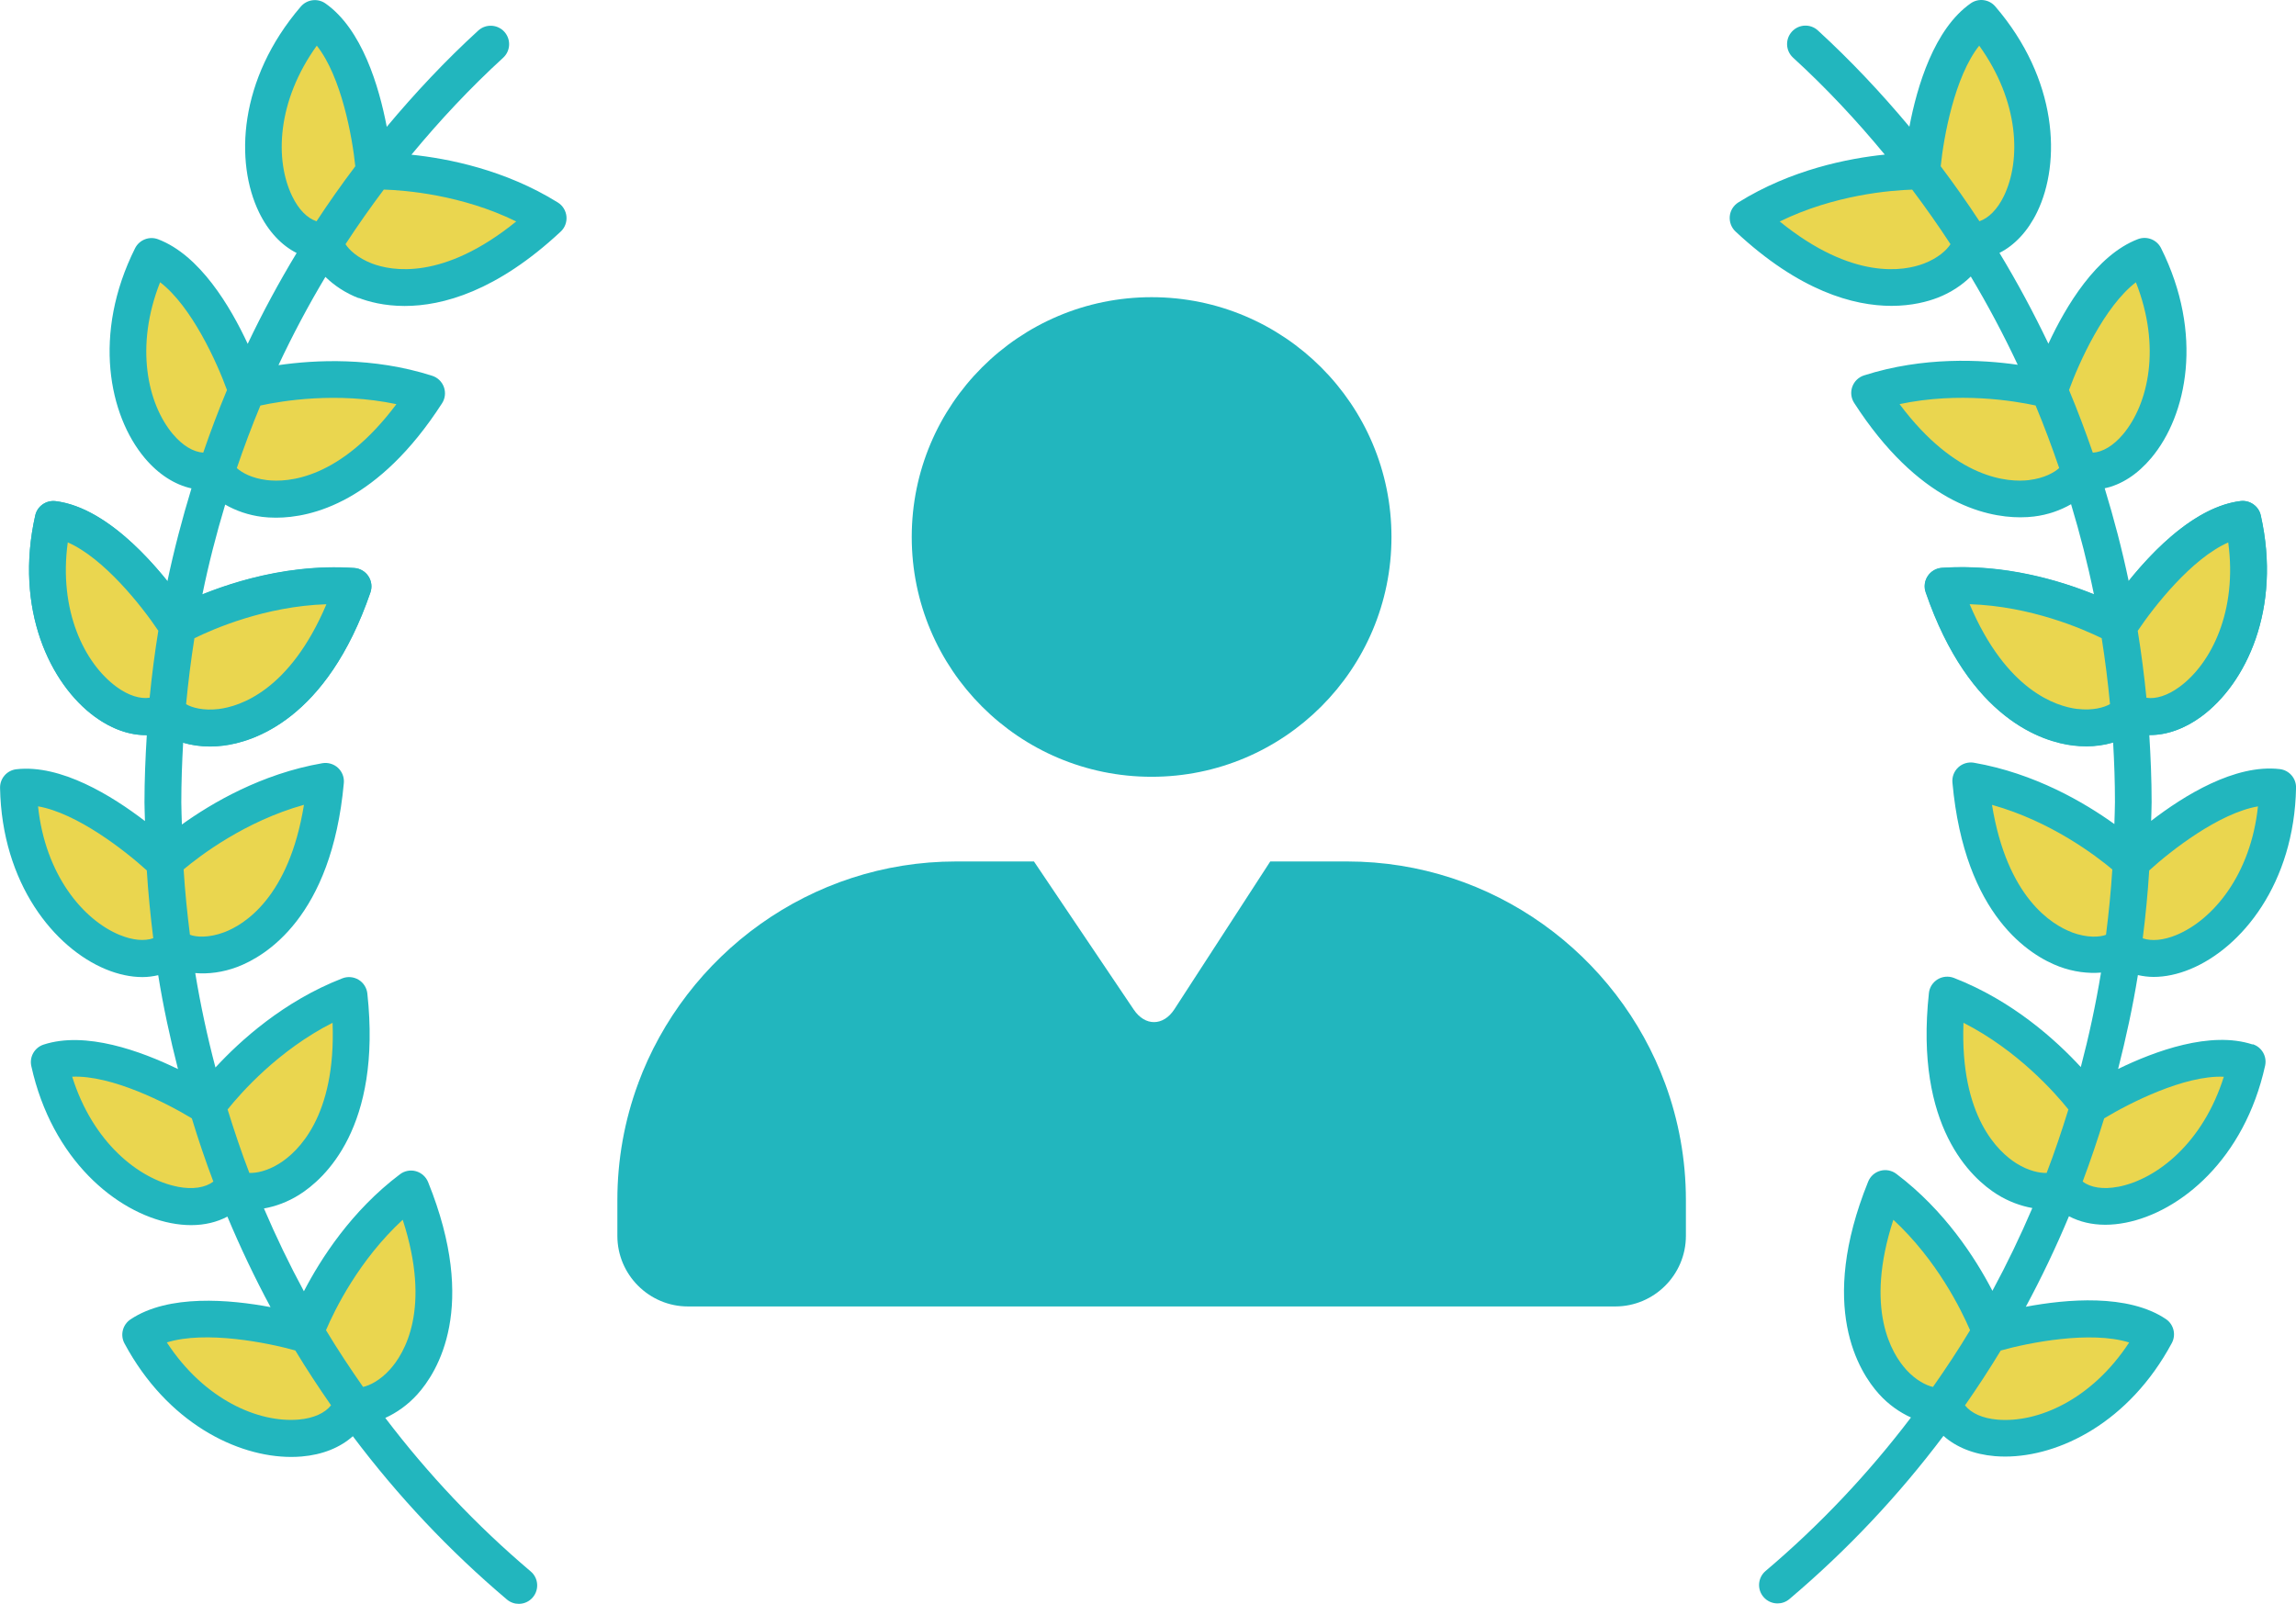<?xml version="1.0" encoding="UTF-8"?>
<svg id="_レイヤー_2" data-name="レイヤー 2" xmlns="http://www.w3.org/2000/svg" viewBox="0 0 436.39 304.88">
  <g id="_レイヤー_1-2" data-name="レイヤー 1">
    <g>
      <path d="M71.14,32.53s-1.67-22.28-11.31-29.03c-16.87,19.64-8.97,42.78,1.98,42.32.55,6.48,18.26,18.17,42.36-4.36-15.3-9.52-33.03-8.93-33.03-8.93Z" fill="#ead64f"/>
      <path d="M46.85,74.13s-7.06-21.2-18.05-25.39c-11.57,23.16,1.74,43.67,12.25,40.56,2.11,6.15,22.14,13.16,40.02-14.57-17.16-5.5-34.22-.6-34.22-.6Z" fill="#ead64f"/>
      <path d="M39.92,141.9c-3.54,0-6.76-.94-9.01-2.59-3.97,1.13-8.61.07-12.88-3.06-8.52-6.23-15.33-20.49-11.33-38.28.4-1.76,2.07-2.91,3.85-2.71,10.52,1.3,20.33,13.6,24.35,19.28,5.5-2.6,18.12-7.55,32.43-6.57,1.09.07,2.08.65,2.68,1.56s.75,2.04.39,3.07c-8.33,24.25-22.36,28.46-28.01,29.14-.83.1-1.66.15-2.47.15ZM31.71,131.68c1.15,0,2.28.57,2.95,1.61.47.74,3.06,1.97,6.89,1.51,3.99-.49,13.51-3.44,20.49-19.92-14.55.47-26.45,7.16-26.58,7.23-1.63.93-3.7.41-4.7-1.17-2.69-4.25-10.49-14.58-17.88-17.81-1.76,12.96,3.16,22.99,9.28,27.47,2.91,2.13,5.82,2.71,7.78,1.57.56-.32,1.16-.48,1.77-.48Z" fill="#22b6be"/>
      <path d="M33.72,119.07s-11.92-18.9-23.6-20.33c-5.69,25.26,12.14,41.99,21.6,36.45,3.52,5.47,24.65,7.48,35.37-23.72-17.98-1.23-33.37,7.6-33.37,7.6Z" fill="#ead64f"/>
      <path d="M31.26,163.83s-16.08-15.52-27.76-14.13c.48,25.89,21.78,37.9,29.65,30.27,4.72,4.47,25.72,1.4,28.71-31.45-17.76,3.08-30.6,15.32-30.6,15.32Z" fill="#ead64f"/>
      <path d="M39.36,210.28s-18.82-12.04-30-8.38c5.58,25.28,28.82,32.86,35.04,23.82,5.51,3.45,25.5-3.7,21.94-36.5-16.8,6.52-26.98,21.06-26.98,21.06Z" fill="#ead64f"/>
      <path d="M57.89,253.61s-21.39-6.46-31.15.1c12.25,22.81,36.68,23.77,40.2,13.39,6.24,1.82,23.53-10.5,11.18-41.09-14.39,10.85-20.22,27.61-20.22,27.61Z" fill="#ead64f"/>
      <path d="M68.16,56.63c1.87.72,4.85,1.54,8.75,1.54,7.2,0,17.51-2.79,29.66-14.14.8-.74,1.2-1.82,1.09-2.9s-.71-2.06-1.63-2.63c-10.05-6.25-20.9-8.37-27.83-9.09,5.38-6.51,11.17-12.7,17.43-18.43,1.43-1.31,1.52-3.52.22-4.95-1.31-1.42-3.52-1.53-4.95-.22-6.23,5.7-12,11.85-17.39,18.3-1.47-7.69-4.7-18.58-11.66-23.46-1.48-1.03-3.49-.77-4.67.59-11.88,13.84-12.55,29.62-7.95,39.12,1.76,3.63,4.27,6.29,7.15,7.74-3.38,5.59-6.49,11.35-9.3,17.27-3.3-7.1-9.09-16.86-17.03-19.88-1.68-.64-3.57.1-4.38,1.71-8.15,16.32-4.95,31.79,1.84,39.88,2.61,3.11,5.72,5.08,8.88,5.77-1.77,5.8-3.31,11.68-4.57,17.65-4.9-6.1-12.86-14.18-21.27-15.21-1.78-.2-3.45.95-3.85,2.71-4.01,17.8,2.8,32.05,11.33,38.28,3.23,2.36,6.66,3.54,9.87,3.49-.26,4.25-.44,8.51-.44,12.79,0,1.18.07,2.35.09,3.54-6.21-4.77-15.97-10.83-24.45-9.85-1.79.21-3.12,1.74-3.09,3.54.34,18.24,10.35,30.46,20.11,34.49,2.4.99,4.76,1.48,6.97,1.48,1.04,0,2.02-.14,2.98-.36.97,6.04,2.26,11.98,3.76,17.85-7.03-3.42-17.55-7.27-25.55-4.65-1.71.56-2.72,2.32-2.33,4.08,3.93,17.81,16.15,27.82,26.51,29.85,1.33.26,2.62.39,3.86.39,2.58,0,4.92-.57,6.9-1.62,2.47,5.88,5.19,11.62,8.2,17.21-7.7-1.45-19.4-2.51-26.63,2.34-1.49,1.01-1.98,2.98-1.13,4.56,8.11,15.1,21.39,21.58,31.69,21.58.66,0,1.31-.03,1.95-.08,4-.33,7.37-1.71,9.76-3.86,8.52,11.34,18.31,21.76,29.28,31.04.66.56,1.46.83,2.26.83,1,0,1.98-.42,2.67-1.24,1.25-1.48,1.07-3.69-.41-4.93-10.32-8.74-19.55-18.54-27.63-29.18,2.14-.97,4.26-2.45,6.08-4.46,3.82-4.22,11.66-16.59,2.06-40.37-.41-1.01-1.26-1.77-2.31-2.07-1.05-.29-2.17-.08-3.04.58-9.23,6.96-15.04,16.04-18.26,22.24-2.77-5.12-5.29-10.37-7.59-15.74,2.21-.39,4.51-1.23,6.68-2.59,4.82-3.02,15.73-12.79,12.97-38.28-.12-1.08-.73-2.05-1.66-2.61-.93-.56-2.07-.67-3.09-.27-11.14,4.33-19.41,11.84-24.12,16.95-1.55-5.9-2.84-11.88-3.84-17.95,2.48.21,5.24-.13,7.97-1.16,5.32-2.01,17.95-9.44,20.27-34.97.1-1.08-.31-2.15-1.11-2.89-.8-.74-1.91-1.06-2.97-.88-11.59,2.01-21.04,7.59-26.7,11.65-.03-1.4-.11-2.78-.11-4.18,0-3.8.14-7.59.35-11.36,1.57.47,3.3.72,5.12.72.81,0,1.64-.05,2.47-.15,5.65-.69,19.68-4.9,28.01-29.14.35-1.03.21-2.16-.39-3.07s-1.59-1.48-2.68-1.56c-11.82-.81-22.42,2.42-28.88,5.04,1.18-5.79,2.65-11.5,4.34-17.12,2.01,1.16,4.4,2.01,7.06,2.34.72.09,1.6.15,2.6.15,6.79,0,19.46-2.97,31.56-21.75.59-.91.72-2.05.35-3.08s-1.19-1.82-2.23-2.15c-11.28-3.61-22.32-3.02-29.21-2.02,2.7-5.75,5.67-11.35,8.92-16.78,1.67,1.63,3.8,3.07,6.32,4.04ZM98.12,42.1c-13.9,11.28-23.68,9.43-27.44,7.99-2.7-1.04-4.33-2.59-5.01-3.67,2.31-3.54,4.74-7,7.28-10.38,4.05.13,14.78.97,25.16,6.06ZM55.53,37.29c-3.31-6.82-2.95-18,4.68-28.61,4.68,5.9,6.75,17.35,7.32,22.93-2.57,3.41-5.03,6.89-7.37,10.46-1.76-.58-3.41-2.24-4.63-4.78ZM32.87,82.55c-4.87-5.81-7.25-16.73-2.44-28.89,5.99,4.59,10.8,15.22,12.71,20.49-1.63,3.91-3.13,7.88-4.51,11.9-1.86-.11-3.91-1.31-5.75-3.5ZM22.16,130.59c-6.12-4.47-11.05-14.51-9.28-27.47,6.89,3.01,14.08,12.12,17.21,16.8-.68,4.21-1.23,8.46-1.65,12.73-1.81.27-4.04-.42-6.28-2.06ZM22.78,177.77c-7.01-2.89-14.18-11.47-15.55-24.47,7.38,1.28,16.49,8.38,20.67,12.18.27,4.33.7,8.63,1.23,12.89-1.67.59-3.9.4-6.35-.61ZM33.79,225.62c-7.44-1.45-16.16-8.44-20.07-20.92,7.5-.32,17.94,5,22.74,7.92,1.24,4.06,2.59,8.07,4.09,12.02-1.51,1.15-3.9,1.54-6.76.99ZM56.72,269.89c-7.56.63-17.85-3.72-25.01-14.67,7.36-2.3,19.18.05,24.42,1.53,2.14,3.55,4.42,7.01,6.79,10.42-1.15,1.48-3.33,2.48-6.19,2.72ZM76.54,231.89c5.53,17.03.27,25.49-2.43,28.48-1.88,2.08-3.84,3.03-5.1,3.31-2.46-3.52-4.84-7.11-7.05-10.79,1.68-3.93,6.27-13.31,14.58-20.99ZM63.21,194.45c.68,17.88-6.68,24.6-10.09,26.74-2.33,1.46-4.43,1.86-5.73,1.8-1.52-3.96-2.87-7.99-4.13-12.06,2.54-3.17,9.64-11.24,19.94-16.48ZM57.77,153.02c-2.86,17.67-11.4,22.8-15.16,24.22-2.99,1.12-5.39.92-6.51.47-.52-4.11-.94-8.25-1.2-12.42,3.06-2.57,11.66-9.15,22.87-12.28ZM62.04,114.88c-6.98,16.48-16.5,19.43-20.49,19.92-2.91.35-5.09-.27-6.18-.92.4-4.21.92-8.39,1.58-12.54,3.62-1.78,13.5-6.09,25.09-6.46ZM75.35,76.83c-10.72,14.33-20.65,14.93-24.66,14.44-2.81-.34-4.73-1.41-5.68-2.28,1.37-4.02,2.86-7.99,4.48-11.89,3.98-.87,14.56-2.66,25.85-.26Z" fill="#22b6be"/>
      <path d="M365.25,32.53s1.67-22.28,11.31-29.03c16.87,19.64,8.97,42.78-1.98,42.32-.55,6.48-18.26,18.17-42.36-4.36,15.3-9.52,33.03-8.93,33.03-8.93Z" fill="#ead64f"/>
      <path d="M389.54,74.13s7.06-21.2,18.05-25.39c11.57,23.16-1.74,43.67-12.25,40.56-2.11,6.15-22.14,13.16-40.02-14.57,17.16-5.5,34.22-.6,34.22-.6Z" fill="#ead64f"/>
      <path d="M396.47,141.9c-.81,0-1.63-.05-2.47-.15-5.65-.68-19.68-4.9-28.01-29.14-.36-1.03-.21-2.16.39-3.07s1.59-1.48,2.68-1.56c14.33-.99,26.93,3.97,32.43,6.57,4.01-5.68,13.82-17.99,24.35-19.28,1.75-.21,3.45.95,3.84,2.71,4.01,17.79-2.8,32.05-11.33,38.28-4.27,3.12-8.91,4.18-12.88,3.06-2.25,1.65-5.48,2.59-9.01,2.59ZM374.35,114.88c6.98,16.48,16.5,19.43,20.49,19.92,3.82.46,6.41-.78,6.88-1.51,1.02-1.58,3.1-2.07,4.71-1.13,1.96,1.14,4.87.56,7.79-1.57,6.12-4.47,11.05-14.51,9.28-27.47-7.4,3.23-15.2,13.56-17.88,17.81-1,1.58-3.08,2.1-4.7,1.17-.13-.07-12.03-6.76-26.58-7.23Z" fill="#22b6be"/>
      <path d="M402.67,119.07s11.92-18.9,23.6-20.33c5.69,25.26-12.14,41.99-21.6,36.45-3.52,5.47-24.65,7.48-35.37-23.72,17.98-1.23,33.37,7.6,33.37,7.6Z" fill="#ead64f"/>
      <path d="M405.13,163.83s16.08-15.52,27.76-14.13c-.48,25.89-21.78,37.9-29.65,30.27-4.72,4.47-25.72,1.4-28.71-31.45,17.76,3.08,30.6,15.32,30.6,15.32Z" fill="#ead64f"/>
      <path d="M397.03,210.28s18.82-12.04,30-8.38c-5.58,25.28-28.82,32.86-35.04,23.82-5.51,3.45-25.5-3.7-21.94-36.5,16.8,6.52,26.98,21.06,26.98,21.06Z" fill="#ead64f"/>
      <path d="M378.5,253.61s21.39-6.46,31.15.1c-12.25,22.81-36.68,23.77-40.2,13.39-6.24,1.82-23.53-10.5-11.18-41.09,14.39,10.85,20.22,27.61,20.22,27.61Z" fill="#ead64f"/>
      <path d="M428.13,198.57c-7.99-2.62-18.52,1.23-25.55,4.66,1.49-5.87,2.79-11.82,3.76-17.85.96.21,1.94.35,2.98.35,2.21,0,4.57-.49,6.97-1.48,9.76-4.02,19.77-16.25,20.11-34.49.03-1.8-1.3-3.33-3.09-3.54-8.53-1-18.25,5.06-24.45,9.84.02-1.18.09-2.35.09-3.53,0-4.29-.18-8.55-.44-12.8,3.2.05,6.63-1.13,9.86-3.49,8.52-6.23,15.33-20.49,11.33-38.28-.4-1.76-2.09-2.92-3.84-2.71-8.42,1.04-16.37,9.11-21.27,15.21-1.25-5.96-2.79-11.84-4.56-17.63,3.21-.68,6.26-2.66,8.87-5.78,6.79-8.09,9.99-23.56,1.84-39.88-.81-1.61-2.69-2.34-4.38-1.71-7.93,3.02-13.73,12.78-17.03,19.88-2.82-5.91-5.92-11.67-9.3-17.26,2.88-1.45,5.39-4.11,7.15-7.74,4.61-9.5,3.94-25.29-7.95-39.12-1.17-1.36-3.18-1.62-4.66-.59-6.96,4.87-10.2,15.77-11.66,23.46-5.39-6.45-11.16-12.59-17.39-18.3-1.42-1.31-3.64-1.21-4.94.22s-1.21,3.64.22,4.95c6.27,5.73,12.05,11.92,17.43,18.43-6.93.72-17.78,2.83-27.83,9.09-.92.58-1.53,1.55-1.63,2.63s.3,2.16,1.09,2.9c12.15,11.36,22.46,14.14,29.65,14.14,3.9,0,6.88-.82,8.75-1.54,2.52-.97,4.65-2.4,6.32-4.04,3.25,5.44,6.22,11.04,8.92,16.78-6.89-.99-17.93-1.59-29.21,2.02-1.04.33-1.86,1.13-2.23,2.15-.37,1.03-.24,2.16.35,3.08,12.11,18.78,24.77,21.75,31.57,21.75,1,0,1.88-.06,2.6-.15,2.65-.32,5.05-1.18,7.06-2.34,1.69,5.62,3.16,11.33,4.34,17.12-6.45-2.62-17.04-5.85-28.88-5.04-1.09.07-2.08.65-2.68,1.56s-.75,2.04-.39,3.07c8.33,24.25,22.36,28.46,28.01,29.14.83.1,1.66.15,2.47.15,1.82,0,3.55-.26,5.12-.73.22,3.77.35,7.55.35,11.36,0,1.4-.08,2.79-.11,4.18-5.66-4.07-15.12-9.65-26.7-11.66-1.07-.18-2.17.14-2.97.88-.8.74-1.21,1.81-1.11,2.89,2.32,25.53,14.95,32.96,20.27,34.97,2.73,1.03,5.49,1.36,7.97,1.16-1,6.07-2.29,12.06-3.84,17.96-4.71-5.11-12.97-12.62-24.12-16.95-1.02-.39-2.16-.29-3.09.27-.93.57-1.55,1.53-1.66,2.61-2.76,25.49,8.15,35.26,12.97,38.28,2.18,1.36,4.48,2.19,6.69,2.59-2.3,5.37-4.82,10.62-7.59,15.74-3.22-6.2-9.04-15.28-18.26-22.24-.87-.66-2.01-.87-3.05-.58-1.05.29-1.9,1.05-2.31,2.07-9.6,23.77-1.75,36.15,2.06,40.37,1.82,2.02,3.94,3.49,6.08,4.46-8.08,10.64-17.31,20.44-27.63,29.18-1.48,1.25-1.66,3.46-.41,4.93.69.82,1.68,1.24,2.68,1.24.8,0,1.6-.27,2.26-.83,10.97-9.28,20.76-19.7,29.28-31.03,2.39,2.15,5.75,3.52,9.76,3.86.64.05,1.29.08,1.95.08,10.31,0,23.58-6.48,31.69-21.58.85-1.58.36-3.56-1.13-4.56-7.21-4.85-18.92-3.79-26.62-2.34,3.01-5.59,5.74-11.33,8.2-17.21,1.98,1.05,4.32,1.62,6.9,1.62,1.24,0,2.53-.13,3.86-.39,10.37-2.02,22.59-12.03,26.52-29.85.39-1.76-.62-3.52-2.33-4.08ZM429.16,153.31c-1.37,13-8.54,21.58-15.55,24.47-2.45,1-4.68,1.19-6.35.61.54-4.27.96-8.57,1.23-12.9,4.17-3.81,13.28-10.9,20.66-12.18ZM423.51,103.13c1.76,12.95-3.16,22.99-9.28,27.47-2.24,1.64-4.47,2.34-6.27,2.06-.42-4.27-.97-8.52-1.65-12.73,3.13-4.68,10.31-13.79,17.21-16.8ZM405.96,53.67c4.81,12.16,2.43,23.08-2.44,28.89-1.84,2.19-3.88,3.39-5.75,3.5-1.39-4.02-2.88-7.99-4.52-11.91,1.91-5.27,6.72-15.89,12.71-20.48ZM376.18,8.68c7.63,10.62,7.99,21.79,4.68,28.61-1.22,2.52-2.9,4.18-4.64,4.77-2.34-3.57-4.8-7.05-7.36-10.45.57-5.59,2.64-17.03,7.32-22.93ZM365.71,50.09c-3.75,1.45-13.55,3.29-27.44-7.98,10.38-5.09,21.12-5.93,25.17-6.06,2.54,3.38,4.97,6.83,7.28,10.37-.68,1.08-2.31,2.63-5.01,3.67ZM385.7,91.27c-3.99.48-13.94-.11-24.66-14.44,11.3-2.4,21.88-.6,25.86.26,1.63,3.91,3.11,7.88,4.48,11.89-.95.87-2.87,1.94-5.68,2.28ZM394.85,134.79c-3.99-.48-13.51-3.44-20.49-19.92,11.59.37,21.48,4.69,25.1,6.46.66,4.15,1.18,8.33,1.58,12.53-1.09.64-3.28,1.27-6.18.92ZM393.78,177.24c-3.76-1.42-12.3-6.56-15.17-24.22,11.21,3.13,19.81,9.71,22.87,12.28-.27,4.17-.68,8.31-1.2,12.42-1.11.44-3.52.65-6.51-.47ZM383.27,221.19c-3.41-2.14-10.77-8.85-10.08-26.74,10.3,5.25,17.41,13.32,19.94,16.48-1.26,4.07-2.61,8.1-4.13,12.06-1.3.05-3.4-.35-5.73-1.8ZM362.28,260.37c-2.7-2.98-7.95-11.45-2.42-28.47,8.27,7.66,12.89,17.07,14.58,21-2.21,3.68-4.58,7.26-7.05,10.78-1.26-.28-3.22-1.22-5.11-3.3ZM404.68,255.23c-7.16,10.94-17.4,15.31-25.01,14.67-2.87-.24-5.04-1.24-6.19-2.72,2.37-3.4,4.64-6.87,6.79-10.42,5.24-1.48,17.05-3.83,24.41-1.53ZM402.6,225.62c-2.86.56-5.25.16-6.76-.98,1.49-3.95,2.84-7.97,4.09-12.02,4.82-2.91,15.26-8.23,22.74-7.91-3.91,12.48-12.63,19.47-20.07,20.92Z" fill="#22b6be"/>
      <g>
        <path d="M316.51,206.08c-9.06-24.62-32.79-42.3-60.45-42.3h-14.63l-18.22,28.1c-2.1,3.23-5.57,3.26-7.72.07l-18.97-28.17h-14.82c-27.66,0-51.39,17.68-60.45,42.3h.44c-.15,0-.29.02-.44.02-2.53,6.88-3.91,14.31-3.91,22.05v6.82c0,7.38,6.03,13.41,13.41,13.41h176.27c7.38,0,13.41-6.03,13.41-13.41v-6.82c0-7.74-1.39-15.18-3.92-22.07Z" fill="#22b6be"/>
        <circle cx="218.88" cy="102.09" r="45.59" fill="#22b6be"/>
      </g>
    </g>
  </g>
</svg>